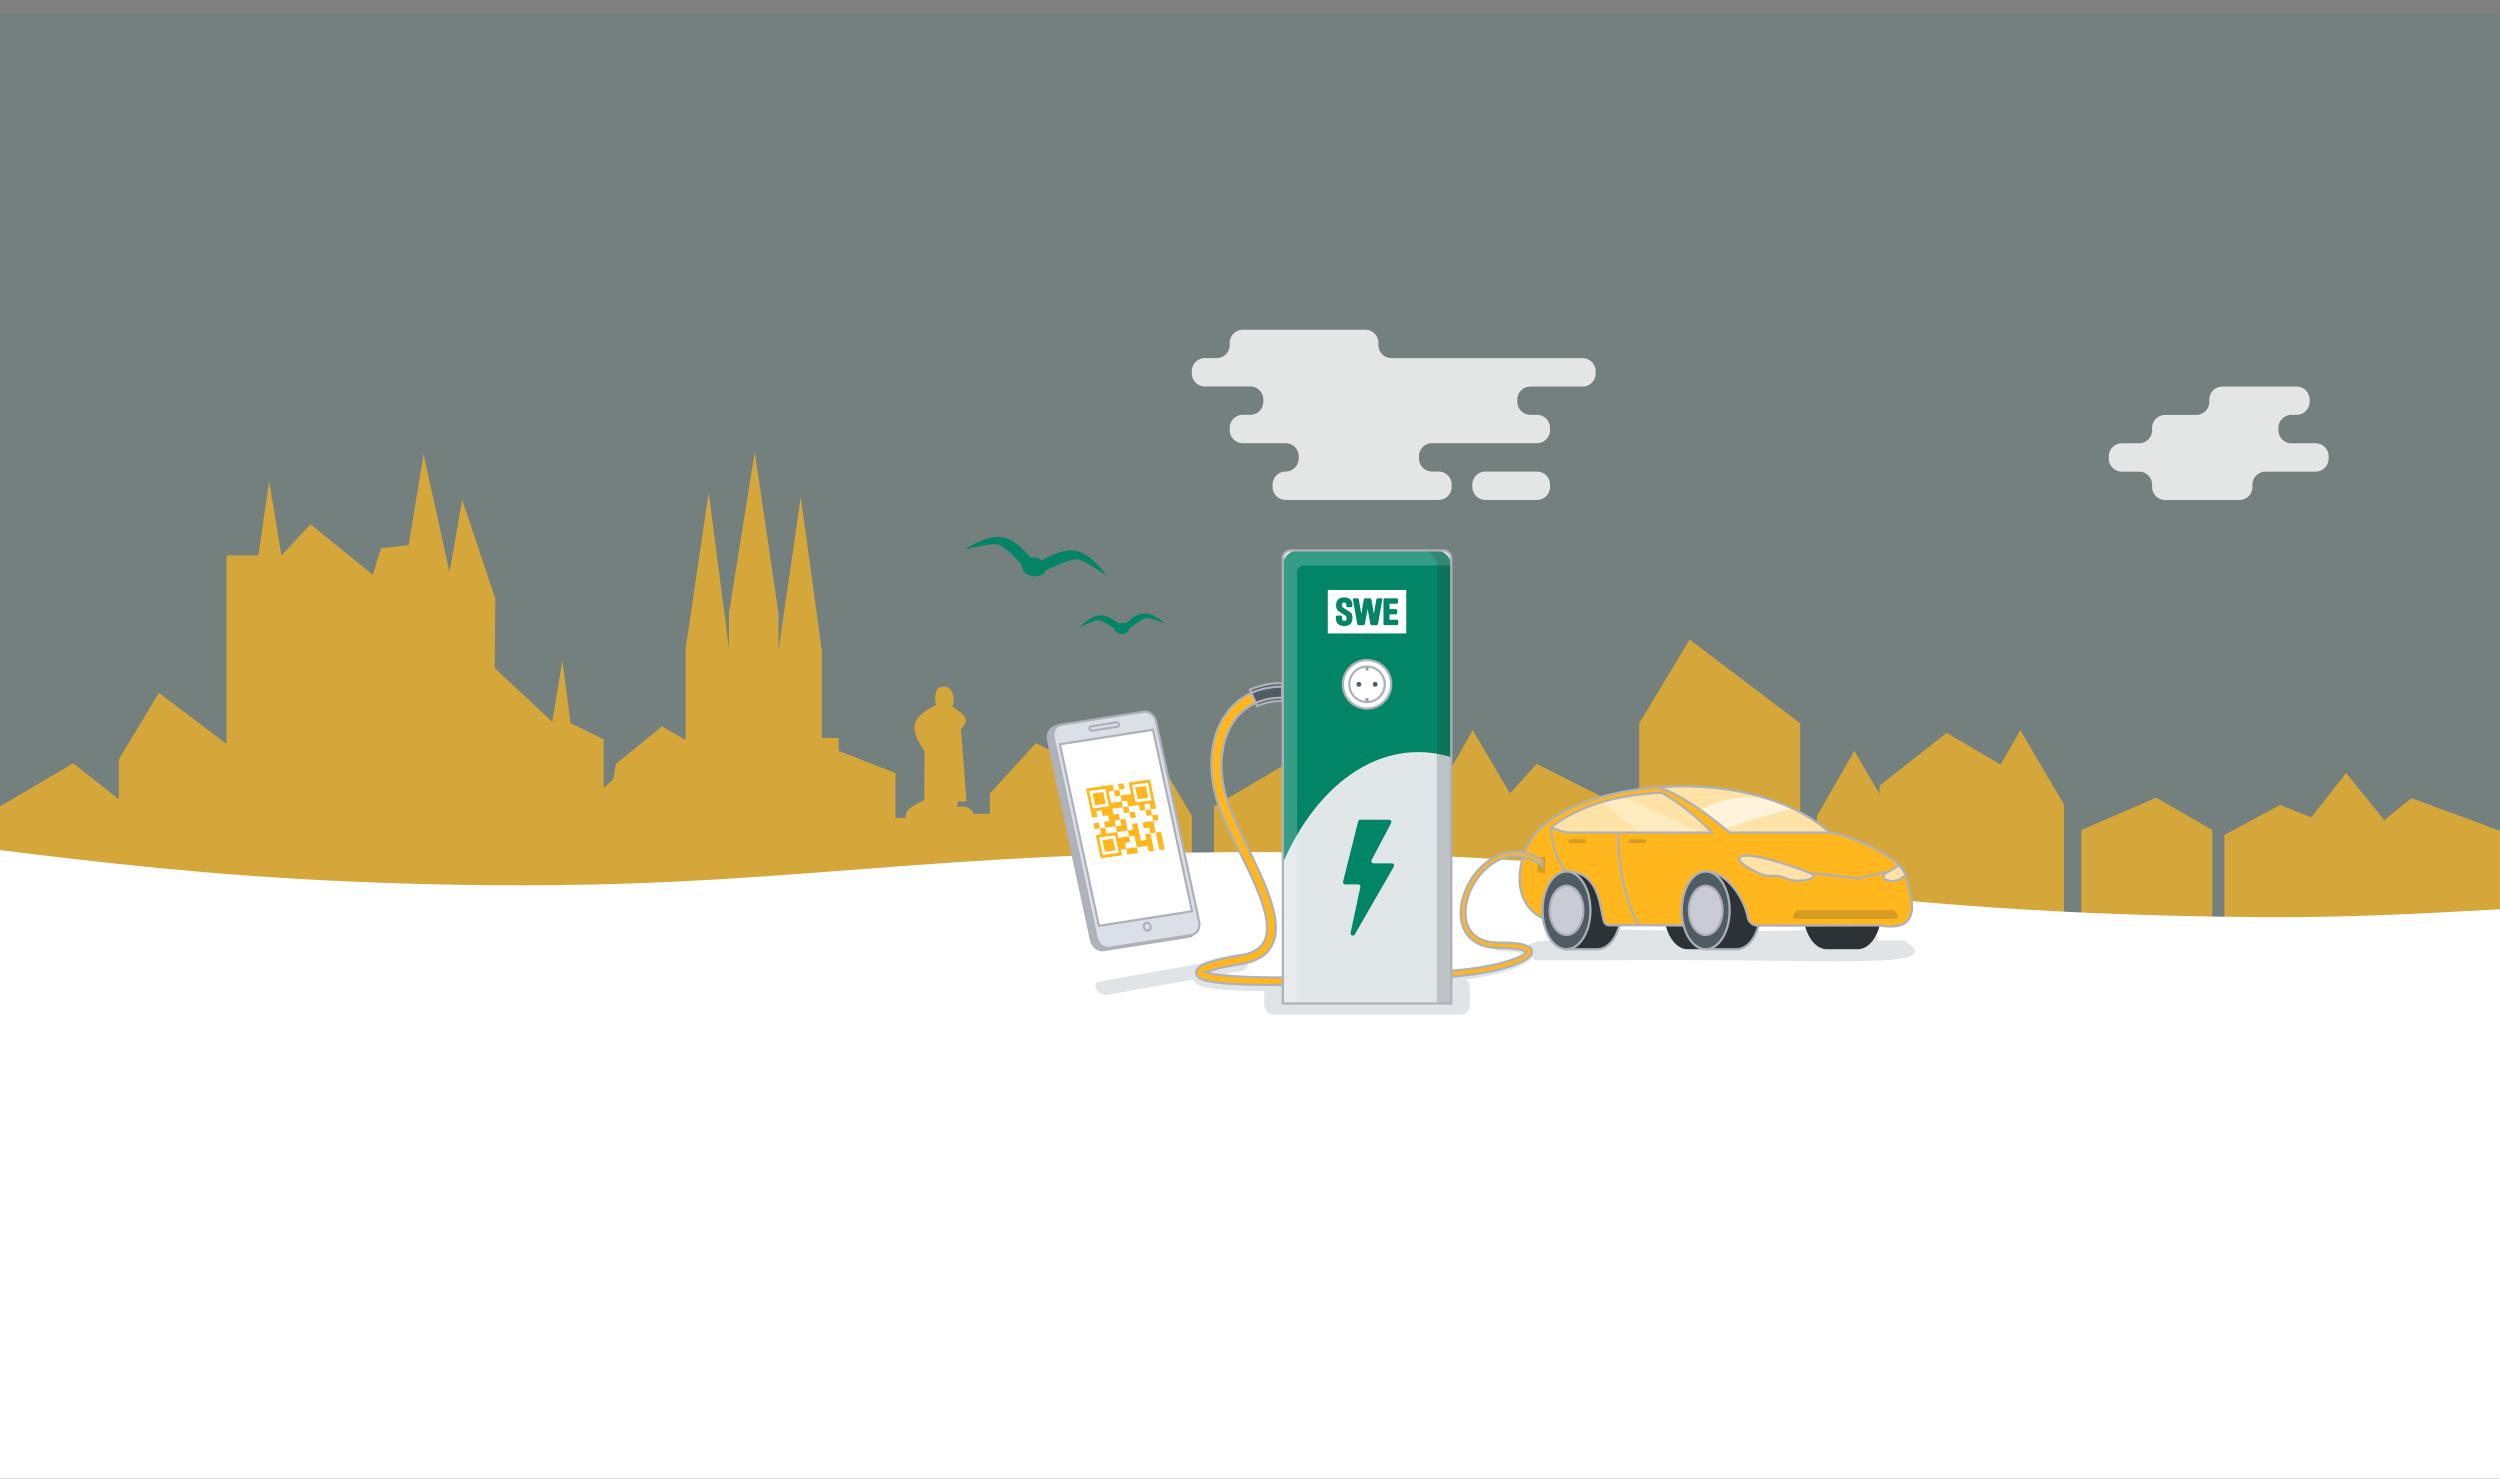 <svg xmlns="http://www.w3.org/2000/svg" xmlns:xlink="http://www.w3.org/1999/xlink" viewBox="0 0 1680 993.63"><rect x="0" y="0" width="1680" height="993.63" fill="#808080" stroke="none"/><defs><style>.cls-1,.cls-14,.cls-15,.cls-26{fill:none;}.cls-17,.cls-2,.cls-24{isolation:isolate;}.cls-3{clip-path:url(#clip-path);}.cls-4{fill:#098367;fill-opacity:0.1;}.cls-5{opacity:0.7;}.cls-6{fill:#ffb71d;}.cls-10,.cls-18,.cls-24,.cls-7,.cls-9{fill:#fff;}.cls-8{opacity:0.8;}.cls-9{opacity:0;}.cls-10{opacity:0.6;}.cls-11{fill:#e0e4e7;}.cls-12{fill:#afb3bc;}.cls-13{fill:#dbdfe6;}.cls-14{stroke:#fff;}.cls-14,.cls-15,.cls-26{stroke-miterlimit:10;stroke-width:1.5px;}.cls-15,.cls-26{stroke:#aeb0ba;}.cls-15,.cls-16{mix-blend-mode:multiply;}.cls-17,.cls-19{fill:#2b3337;}.cls-17,.cls-24{opacity:0.2;}.cls-18{opacity:0.3;}.cls-20{fill:#505c64;}.cls-21{fill:#c9ccd4;}.cls-22{fill:#028567;}.cls-23{fill:#e1e6e9;}.cls-25{fill:#939aa2;}</style><clipPath id="clip-path" transform="translate(0 8.58)"><rect class="cls-1" width="1680" height="990"/></clipPath></defs><g class="cls-2"><g id="Ebene_2" data-name="Ebene 2"><g id="Vektoren"><g class="cls-3"><rect id="bg" class="cls-4" width="1680" height="993.63"/><g class="cls-5"><polygon class="cls-6" points="1344.37 513.81 1308.19 492.45 1263.08 527.96 1263.08 533.47 1246.11 504.64 1220.95 548.39 1220.95 763.76 1387 763.76 1387 540.58 1357.65 490.71 1344.37 513.81"/><polygon class="cls-6" points="1101.54 486.04 1101.54 763.76 1209.74 763.76 1209.74 486.04 1135.46 429.79 1101.54 486.04"/><polygon class="cls-6" points="1014.7 533.16 989.71 490.71 966.74 530.68 946.34 519.43 909.71 546.37 909.71 763.76 1090.74 763.76 1090.74 542.66 1032.63 513.34 1014.7 533.16"/><polygon class="cls-6" points="864.91 512.9 815.76 541.92 815.76 763.76 901.77 763.76 901.77 541.92 864.91 512.9"/><polygon class="cls-6" points="1602.19 551.19 1576.63 519.43 1553.12 549.34 1532.25 540.92 1494.78 561.08 1494.78 723.73 1680 723.73 1680 558.29 1620.55 536.36 1602.19 551.19"/><polygon class="cls-6" points="1448.94 536.03 1398.65 557.74 1398.65 723.73 1486.65 723.73 1486.65 557.74 1448.94 536.03"/><path class="cls-6" d="M759.89,522.66l-63.76-31.83L665.2,524.64v13.68H654.29s-1.37-3.43-4.44-4.41a13.73,13.73,0,0,0-6.48-.16l.34-3.76h5.8l-3.75-48.79S649,478.76,649,475c0-2.59-5.53-6.57-9-8.8a11.52,11.52,0,0,0,.93-4.58c0-4.86-2.79-8.81-6.22-8.81-5.84,0-6.22,3.95-6.22,8.81a11.92,11.92,0,0,0,.6,3.71l-.45.05c-3.58,1.63-14.16,7.34-14.16,14.68s6.82,16,6.82,16l-.17,33s-9.73,4.56-11.26,7.18a8.1,8.1,0,0,0-1.2,4.89h-6.88V510.85l-38.23-14.8v-8.7H552.24V428.61L538.13,325.48l-15,103.13V403.37L507.18,295,489.89,403.37V427.3L476.24,322.43,460.77,427.3v61.36l-15.93-9.14-30.95,25.24-1.82,10.44-6.37,5.66V488.22l-22.3-10.88-5.46-42.21-6.82,41.34-38.69-36.12.46-46.56-22.3-66.57s-8.65,50-8.65,48.73-17.29-79.19-17.29-79.19l-10,60.92L256,359.85l-5.46,17.84-41.87-33.94-19.57,20.89-8.19-50-7.28,50H152.22V491.37L106.83,457l-27,44.71V528.5L49.15,504.32,0,533.34V755.18H800.94V539.81l-25.76-43.76Z" transform="translate(0 8.58)"/></g><path id="wave" class="cls-7" d="M0,562.67C63.13,570.5,141.32,579.92,239.76,584,507,595,583,564,844.54,564.05c299.48,0,348.07,40.68,671.61,43.67,58.08.54,111.37-2.32,163.85-5.28V985.05H0Z" transform="translate(0 8.58)"/><g class="cls-8"><path class="cls-7" d="M998.17,327.39h34.67a8.79,8.79,0,0,0,8.78-8.81v-1.44a8.79,8.79,0,0,0-8.78-8.81H998.17a8.79,8.79,0,0,0-8.78,8.81v1.44A8.79,8.79,0,0,0,998.17,327.39Z" transform="translate(0 8.58)"/><path class="cls-7" d="M1531.1,280.46V279a8.79,8.79,0,0,1,8.78-8.81h3.41a8.8,8.8,0,0,0,8.78-8.81V260a8.79,8.79,0,0,0-8.78-8.81h-49.86a8.79,8.79,0,0,0-8.78,8.81v1.44a8.8,8.8,0,0,1-8.78,8.81H1455a8.8,8.8,0,0,0-8.79,8.81v1.44a8.79,8.79,0,0,1-8.78,8.81H1425.9a8.8,8.8,0,0,0-8.79,8.81v1.44a8.8,8.8,0,0,0,8.79,8.81h11.55a8.79,8.79,0,0,1,8.78,8.81v1.44a8.8,8.8,0,0,0,8.79,8.81h49.85a8.79,8.79,0,0,0,8.78-8.81v-1.44a8.8,8.8,0,0,1,8.79-8.81h33.63a8.79,8.79,0,0,0,8.78-8.81v-1.44a8.79,8.79,0,0,0-8.78-8.81h-16.19A8.79,8.79,0,0,1,1531.1,280.46Z" transform="translate(0 8.58)"/><path class="cls-7" d="M917.5,213H835.14a8.79,8.79,0,0,0-8.78,8.81v1.44a8.8,8.8,0,0,1-8.78,8.81h-7.9a8.79,8.79,0,0,0-8.78,8.81v1.44a8.8,8.8,0,0,0,8.78,8.81h30.48a8.79,8.79,0,0,1,8.78,8.81v1.44a8.8,8.8,0,0,1-8.78,8.81h-5a8.79,8.79,0,0,0-8.78,8.81v1.44a8.79,8.79,0,0,0,8.78,8.81h28.79a8.79,8.79,0,0,1,8.78,8.81v1.44a8.79,8.79,0,0,1-8.78,8.81h0a8.79,8.79,0,0,0-8.78,8.81v1.44a8.79,8.79,0,0,0,8.78,8.81h102.8a8.79,8.79,0,0,0,8.78-8.81v-1.44a8.79,8.79,0,0,0-8.78-8.81h-4.41a8.79,8.79,0,0,1-8.78-8.81v-1.44a8.79,8.79,0,0,1,8.78-8.81h70.52a8.79,8.79,0,0,0,8.78-8.81V279a8.79,8.79,0,0,0-8.78-8.81h-4.45a8.8,8.8,0,0,1-8.78-8.81V260a8.79,8.79,0,0,1,8.78-8.81h35.1a8.81,8.81,0,0,0,8.79-8.81V240.9a8.8,8.8,0,0,0-8.79-8.81H935.07a8.8,8.8,0,0,1-8.78-8.81v-1.44A8.8,8.8,0,0,0,917.5,213Z" transform="translate(0 8.58)"/></g><rect class="cls-9" x="533.42" y="154.45" width="777.71" height="780.18"/><path class="cls-10" d="M1132.08,519.86c66.46,0,96.78,30.57,97.47,31h-67.24s-28.91-25.08-48.07-30.41Q1122.75,519.87,1132.08,519.86Z" transform="translate(0 8.58)"/><path class="cls-10" d="M1150.43,550.91h-94a27.85,27.85,0,0,1-13.71-3.62h0s15.21-13.85,45.82-19.83c12.59-2.45,24.51-3.41,28.18-3.17C1125.49,528.91,1138.88,538.64,1150.43,550.91Z" transform="translate(0 8.58)"/><rect class="cls-11" x="849.61" y="656.98" width="138.09" height="24.94" rx="6.23"/><path class="cls-11" d="M1029.2,630.2c-.11-.15-.23-.3-.35-.44l-.35-.34a7.58,7.58,0,0,0-.7-.55,10.57,10.57,0,0,0-2.56-1.2,27.09,27.09,0,0,0-4.65-1c-1.51-.21-3-.34-4.48-.43-3-.19-5.89-.21-8.81-.18a2.25,2.25,0,0,0,0,4.5h0c2.84,0,5.67.15,8.46.4,1.39.12,2.76.28,4.1.51a22,22,0,0,1,3.76.91,6.68,6.68,0,0,1,1.06.47,8,8,0,0,1-1.23,1,35.84,35.84,0,0,1-7.26,3.29,114,114,0,0,1-16.32,4.14c-5.57,1-11.19,1.77-16.83,2.27-22.91,2-45.82,3.52-68.76,4.08s-45.91.4-68.83-.26c-5.7-.19-11.39-.46-17-.9-1.82-.14-3.62-.32-5.4-.51,3.67-.76,7.44-1.4,11.21-1.95h0l.13,0a6,6,0,0,0-2.06-11.78A171.09,171.09,0,0,0,814.88,636c-1.48.42-3,.89-4.49,1.45a29.43,29.43,0,0,0-4.91,2.25c-.24.14-.47.28-.73.46l-.38.26-.41.33a8.84,8.84,0,0,0-1.92,2,7.73,7.73,0,0,0-.53.92,8,8,0,0,0-.46,1.25,8.15,8.15,0,0,0-.22,1.56,7.54,7.54,0,0,0,.17,1.66,7.78,7.78,0,0,0,.51,1.45,9,9,0,0,0,.65,1.07,7.93,7.93,0,0,0,1.25,1.34c.19.15.41.33.57.44l.5.34c.36.23.6.34.91.51a13.71,13.71,0,0,0,1.55.67,21.68,21.68,0,0,0,2.65.81,67.33,67.33,0,0,0,9.29,1.48c3,.3,5.94.5,8.87.66,5.87.3,11.7.42,17.51.45,23.14.05,46.24-.39,69.35-1.61s46.14-3.33,69.07-6c5.81-.67,11.6-1.59,17.33-2.81a120.79,120.79,0,0,0,17-4.82,40.09,40.09,0,0,0,8.32-4.1,12,12,0,0,0,2.07-1.76c.18-.18.35-.41.52-.61a8.08,8.08,0,0,0,.5-.78,4.78,4.78,0,0,0,.59-2.28A4.16,4.16,0,0,0,1029.2,630.2Z" transform="translate(0 8.58)"/><path class="cls-11" d="M811.8,647.94l-67.28,11.9a8.12,8.12,0,0,1-7.78-3.55h0c-1.49-2.47-.42-4.87,2.39-5.36L806.41,639a8.12,8.12,0,0,1,7.78,3.55h0C815.68,645.05,814.61,647.45,811.8,647.94Z" transform="translate(0 8.58)"/><path class="cls-12" d="M797,621.22l-55.45,8.69c-3.7.58-7.46-2.53-8.41-6.94l-28.8-134c-1.65-6.31,4-9.69,7.7-10.26l52.73-7.45c3.7-.58,7.46,2.52,8.41,6.93L805.67,612C806.62,616.38,804.32,620.12,797,621.22Z" transform="translate(0 8.58)"/><path class="cls-13" d="M800.79,619.7l-55.46,8.69c-3.7.57-7.46-2.53-8.41-6.94L708.12,487.4c-1-4.41,1.28-8.45,5-9l55.45-8.69c3.7-.58,7.46,2.53,8.41,6.94l28.8,134C806.71,615.08,804.48,619.12,800.79,619.7Z" transform="translate(0 8.58)"/><polygon class="cls-7" points="801.06 612.36 738.46 622.16 712.24 500.16 774.84 490.36 801.06 612.36"/><line class="cls-14" x1="727.86" y1="545.45" x2="725.01" y2="551.3"/><line class="cls-14" x1="751.79" y1="496.44" x2="730.42" y2="540.21"/><line class="cls-14" x1="745.1" y1="496.82" x2="736.17" y2="513.98"/><line class="cls-14" x1="787.01" y1="593.97" x2="777.09" y2="613.62"/><line class="cls-14" x1="791.59" y1="584.88" x2="788.51" y2="590.99"/><path class="cls-15" d="M801.31,620.05a16.71,16.71,0,0,1-4.32,1.17l-55.45,8.69c-3.7.58-7.46-2.53-8.41-6.94l-28.8-134c-1.65-6.31,4-9.69,7.7-10.26" transform="translate(0 8.58)"/><path class="cls-15" d="M800.79,619.7l-55.46,8.69c-3.7.57-7.46-2.53-8.41-6.94L708.12,487.4c-1-4.41,1.28-8.45,5-9l55.45-8.69c3.7-.58,7.46,2.53,8.41,6.94l28.8,134C806.71,615.08,804.48,619.12,800.79,619.7Z" transform="translate(0 8.58)"/><polygon class="cls-15" points="801.06 612.36 738.46 622.16 712.24 500.16 774.84 490.36 801.06 612.36"/><path class="cls-15" d="M751,479.74l-17.3,2.71a1.48,1.48,0,0,1-1.53-1.27h0a1.3,1.3,0,0,1,.91-1.65l17.3-2.71a1.48,1.48,0,0,1,1.53,1.27h0A1.3,1.3,0,0,1,751,479.74Z" transform="translate(0 8.58)"/><path class="cls-15" d="M773.17,613.81a2.72,2.72,0,0,0-2.81-2.32,2.38,2.38,0,0,0-1.66,3,2.7,2.7,0,0,0,2.81,2.31A2.36,2.36,0,0,0,773.17,613.81Z" transform="translate(0 8.58)"/><g class="cls-16"><polygon class="cls-6" points="754.87 526.3 751.29 526.81 752.11 530.72 755.7 530.22 754.87 526.3"/><polygon class="cls-6" points="752.94 534.64 752.11 530.72 748.53 531.23 749.35 535.14 752.94 534.64"/><polygon class="cls-6" points="734.19 533.25 735.84 541.08 743.01 540.07 741.36 532.24 734.19 533.25"/><polygon class="cls-6" points="771.69 536.02 770.04 528.2 762.87 529.21 764.52 537.03 771.69 536.02"/><polygon class="cls-6" points="740.79 564.56 742.44 572.4 749.6 571.39 747.95 563.55 740.79 564.56"/><polygon class="cls-6" points="755.41 546.38 759 545.88 758.17 541.96 754.59 542.47 755.41 546.38"/><polygon class="cls-6" points="763.41 549.28 762.59 545.37 759 545.88 759.82 549.79 763.41 549.28"/><polygon class="cls-6" points="749.89 555.22 750.72 559.13 757.88 558.12 756.24 550.29 752.65 550.8 753.48 554.71 749.89 555.22"/><path class="cls-6" d="M749.06,542.72l3.59-.5-.83-3.92-3.58.51-.82-3.92,7.16-1-.82-3.91-7.17,1-1.65-7.83,3.59-.5-.83-3.92-17.92,2.53,4.12,19.57,3.59-.51-.83-3.91,3.59-.51.82,3.92,3.59-.51.82,3.92-3.58.5.82,3.92,7.17-1Zm-14.6-8L732,523l10.75-1.51,2.47,11.74Z" transform="translate(0 8.58)"/><polygon class="cls-6" points="734.73 553.33 735.55 557.24 739.14 556.74 738.31 552.82 734.73 553.33"/><polygon class="cls-6" points="767.82 552.69 768.64 556.61 772.23 556.1 773.05 560.01 776.64 559.51 774.99 551.68 767.82 552.69"/><polygon class="cls-6" points="770.58 548.27 774.16 547.77 773.34 543.85 769.75 544.36 770.58 548.27"/><polygon class="cls-6" points="770.29 564.43 766.71 564.94 764.23 553.2 760.64 553.7 761.47 557.62 757.88 558.12 758.71 562.04 762.29 561.53 763.94 569.37 771.12 568.36 771.94 572.27 775.53 571.76 773.05 560.01 769.47 560.52 770.29 564.43"/><polygon class="cls-6" points="780.22 559 776.64 559.51 779.11 571.26 782.7 570.75 780.22 559"/><polygon class="cls-6" points="778.57 551.18 777.75 547.26 774.16 547.77 774.99 551.68 778.57 551.18"/><path class="cls-6" d="M759.53,557.37l-.82-3.92-7.17,1-.83-3.92-7.17,1-.82-3.91-3.58.5.82,3.92-3.58.5,3.29,15.67,14.34-2-.82-3.92,3.58-.5-.82-3.93ZM741.05,566l-2.47-11.75,10.75-1.52,2.48,11.75Z" transform="translate(0 8.58)"/><polygon class="cls-6" points="757.6 574.29 764.77 573.28 763.94 569.37 756.77 570.38 757.6 574.29"/><path class="cls-6" d="M757.34,529.46l.83,3.92,7.17-1,.83,3.91,3.58-.51-.82-3.91,3.58-.5.83,3.91,3.58-.51-4.12-19.57-14.34,2,1.65,7.83-7.17,1,.82,3.92Zm14.08-12.06,2.47,11.75-10.75,1.51-2.47-11.74Z" transform="translate(0 8.58)"/></g><path class="cls-11" d="M1279.54,623.42h-17.35c2.16-12.86-52.35-4.43-103.09-6.7-51.08,1.77-96.78-5.33-94.61,6.7-7.77-.48-57.94-2.57-32.36,13.38h38.3C1232.07,635,1312.52,644.41,1279.54,623.42Z" transform="translate(0 8.58)"/><path class="cls-6" d="M1280.07,578.24c-6.57-14.09-43.52-27.27-50.51-27.33-22.85-20.48-64.26-34.34-115.32-30.41h0c-47.21,3.44-75.78,20.19-84.43,34-10.59,14.7-14.69,43.72,7.1,54a32.59,32.59,0,0,0,.93,4.86h50.4a.3.3,0,0,1,0-.1c.64-.24,43.13.1,43.13.1h63.72v.07c19.4,0,53.67-.14,68.12-.14C1295.14,618.81,1283.27,590.7,1280.07,578.24Z" transform="translate(0 8.58)"/><path class="cls-17" d="M1206.79,608.88h66.81a1.87,1.87,0,0,0,1.4-3.11l-1.73-2a1.86,1.86,0,0,0-1.4-.63h-63.35a1.86,1.86,0,0,0-1.4.63l-1.73,2A1.87,1.87,0,0,0,1206.79,608.88Z" transform="translate(0 8.58)"/><path class="cls-11" d="M1031.93,632.81l0,0,0,0S1031.93,632.82,1031.93,632.81Z" transform="translate(0 8.58)"/><path class="cls-10" d="M1132.08,519.86c66.46,0,96.78,30.57,97.47,31h-67.24s-28.91-25.08-48.07-30.41Q1122.75,519.87,1132.08,519.86Z" transform="translate(0 8.58)"/><path class="cls-10" d="M1204.83,534.89a142.66,142.66,0,0,0-19.13-7.41c-18.94-1.33-31.79,2-42.91,8.33,7.25,5.07,13.48,10.06,16.84,12.84A314.78,314.78,0,0,1,1204.83,534.89Z" transform="translate(0 8.58)"/><path class="cls-10" d="M1150.43,550.91h-94a27.85,27.85,0,0,1-13.71-3.62h0s15.21-13.85,45.82-19.83c12.59-2.45,24.51-3.41,28.18-3.17C1125.49,528.91,1138.88,538.64,1150.43,550.91Z" transform="translate(0 8.58)"/><path class="cls-18" d="M1091.32,527l-2.76.51c-4.25.83-8.2,1.82-11.86,2.89l24.71,20.56h40.77Z" transform="translate(0 8.58)"/><path class="cls-10" d="M1043.18,546.92l-.44.37c.2.12.4.21.6.32Z" transform="translate(0 8.58)"/><path class="cls-17" d="M1104.88,558h-9.22a1.31,1.31,0,0,1-1.3-1.31h0a1.3,1.3,0,0,1,1.3-1.3h9.22a1.3,1.3,0,0,1,1.3,1.3h0A1.31,1.31,0,0,1,1104.88,558Z" transform="translate(0 8.58)"/><path class="cls-17" d="M1064.41,558h-9.22a1.31,1.31,0,0,1-1.3-1.31h0a1.3,1.3,0,0,1,1.3-1.3h9.22a1.3,1.3,0,0,1,1.3,1.3h0A1.31,1.31,0,0,1,1064.41,558Z" transform="translate(0 8.58)"/><path class="cls-19" d="M1212.84,613.3c2.44,9.39,8.15,16,14.82,16h20.72c6.68,0,12.39-6.61,14.82-16Z" transform="translate(0 8.58)"/><path class="cls-19" d="M1131.4,613.3h-12.09c2.43,9.39,8.14,16,14.82,16h12.09C1139.55,629.3,1133.84,622.69,1131.4,613.3Z" transform="translate(0 8.58)"/><path class="cls-10" d="M1215.24,577.59c-9.23-3.51-37.08-13.35-44.68-10.79s10.8,11.69,15.43,12.91,7.67-1.22,14.61,2.14S1226.41,581.83,1215.24,577.59Z" transform="translate(0 8.58)"/><path class="cls-15" d="M1229.55,550.9h-67.24s-28.91-25.08-48.07-30.41" transform="translate(0 8.58)"/><path class="cls-15" d="M1150.43,550.91h-94a27.85,27.85,0,0,1-13.71-3.62h0s15.21-13.85,45.82-19.83c12.59-2.45,24.51-3.41,28.18-3.17C1125.49,528.91,1138.88,538.64,1150.43,550.91Z" transform="translate(0 8.58)"/><path class="cls-15" d="M1101.27,613c-.14-.2-13.77-20.79-13.77-62.09" transform="translate(0 8.58)"/><path class="cls-15" d="M1042.39,547.29c0,8.41,3.52,23.52,10.13,30" transform="translate(0 8.58)"/><path class="cls-15" d="M1218,578.19l30.58,3.49h.12l18.52-4.27" transform="translate(0 8.58)"/><path class="cls-10" d="M1267.83,577.93c1.9-1.15,5-3,8.54-4.88a23.57,23.57,0,0,1,4.56,7,9.07,9.07,0,0,0-3.8,1.88C1272.64,585.43,1260.6,582.36,1267.83,577.93Z" transform="translate(0 8.58)"/><path class="cls-15" d="M1215.24,577.59c-9.23-3.51-37.08-13.35-44.68-10.79s10.8,11.69,15.43,12.91,7.67-1.22,14.61,2.14S1226.41,581.83,1215.24,577.59Z" transform="translate(0 8.58)"/><path class="cls-15" d="M1267.83,577.93c1.9-1.15,5-3,8.54-4.88a23.57,23.57,0,0,1,4.56,7,9.07,9.07,0,0,0-3.8,1.88C1272.64,585.43,1260.6,582.36,1267.83,577.93Z" transform="translate(0 8.58)"/><path class="cls-15" d="M1280.07,578.24c-6.57-14.09-43.52-27.27-50.51-27.33-22.85-20.48-64.26-34.34-115.32-30.41h0c-47.21,3.44-75.78,20.19-84.43,34-10.59,14.7-14.69,43.72,7.1,54a32.59,32.59,0,0,0,.93,4.86h50.4a.3.3,0,0,1,0-.1c.64-.24,43.13.1,43.13.1h63.72v.07c19.4,0,53.67-.14,68.12-.14C1295.14,618.81,1283.27,590.7,1280.07,578.24Z" transform="translate(0 8.58)"/><path class="cls-19" d="M1081.39,613.2a3.62,3.62,0,0,1-3.5-2.57c-3.05-9.94-2.91-33.57-25.13-33.57V629.3h20.65c6.7,0,12.44-6.65,14.86-16.1Z" transform="translate(0 8.58)"/><path class="cls-15" d="M1081.39,613.2a3.62,3.62,0,0,1-3.5-2.57c-3.05-9.94-2.91-33.57-25.13-33.57V629.3h20.65c6.7,0,12.44-6.65,14.86-16.1Z" transform="translate(0 8.58)"/><ellipse class="cls-20" cx="1052.69" cy="611.76" rx="16.09" ry="26.12"/><ellipse class="cls-15" cx="1052.69" cy="611.76" rx="16.09" ry="26.12"/><ellipse class="cls-21" cx="1052.69" cy="611.76" rx="11.29" ry="16.52"/><ellipse class="cls-15" cx="1052.69" cy="611.76" rx="11.29" ry="16.52"/><path class="cls-19" d="M1181.47,613.41a6.75,6.75,0,0,1-6.92-5.35c-2-11.67-13.57-31-28.25-31V629.3h20.64c6.65,0,12.36-6.55,14.81-15.89Z" transform="translate(0 8.58)"/><path class="cls-15" d="M1181.47,613.41a6.75,6.75,0,0,1-6.92-5.35c-2-11.67-13.57-31-28.25-31V629.3h20.64c6.65,0,12.36-6.55,14.81-15.89Z" transform="translate(0 8.58)"/><ellipse class="cls-20" cx="1146.23" cy="611.76" rx="16.09" ry="26.12"/><ellipse class="cls-15" cx="1146.23" cy="611.76" rx="16.09" ry="26.12"/><ellipse class="cls-21" cx="1146.23" cy="611.76" rx="11.29" ry="16.52"/><ellipse class="cls-15" cx="1146.23" cy="611.76" rx="11.29" ry="16.52"/><path class="cls-17" d="M1034.12,577.7l4.21.81V567.07l-4.21.81c-.57.11-1,.88-1,1.8v6.22C1033.13,576.81,1033.55,577.59,1034.12,577.7Z" transform="translate(0 8.58)"/><path class="cls-6" d="M1027.28,627.65a15.41,15.41,0,0,0-5.19-1.8,47.86,47.86,0,0,0-5-.66c-3.28-.28-6.53-.35-9.78-.34a32.18,32.18,0,0,1-9-1.13,19,19,0,0,1-7.71-4.13,15.87,15.87,0,0,1-2.79-3.32,17.22,17.22,0,0,1-1.86-4,24.35,24.35,0,0,1-1.09-8.9,40.44,40.44,0,0,1,5.39-17.56,41.91,41.91,0,0,1,12.27-13.73,27.89,27.89,0,0,1,17.17-5.24,31.45,31.45,0,0,1,16.69,6.31v-3.38a33.49,33.49,0,0,0-16.54-5.84,30.88,30.88,0,0,0-19,5.63,44.94,44.94,0,0,0-13.32,14.66,47,47,0,0,0-4,9.11,39.12,39.12,0,0,0-1.9,9.86,27.89,27.89,0,0,0,1.18,10.15,20.21,20.21,0,0,0,5.55,8.8,22.27,22.27,0,0,0,9.06,5,35.7,35.7,0,0,0,10,1.35c3.17,0,6.34.11,9.45.4a42.24,42.24,0,0,1,4.57.64,12.28,12.28,0,0,1,3.87,1.3,2,2,0,0,1,.35.28,2.82,2.82,0,0,1-.58.71,15.36,15.36,0,0,1-3.56,2.28,58.65,58.65,0,0,1-8.69,3.31,139.08,139.08,0,0,1-18.5,4.14c-3.13.5-6.27.91-9.43,1.26l-9.55.91c-12.75,1.18-25.51,2.21-38.29,2.94-25.55,1.53-51.16,2-76.77,1.71-12.81-.16-25.62-.25-38.2-1.48a80.92,80.92,0,0,1-9.19-1.37c-.73-.17-1.45-.34-2.11-.55l-.23-.08a27.73,27.73,0,0,1,2.85-1.15c1.42-.49,2.91-.91,4.41-1.31,3-.79,6.1-1.44,9.21-2,1.55-.29,3.11-.56,4.67-.82l2.36-.39c.84-.15,1.67-.27,2.51-.47a33.72,33.72,0,0,0,9.83-3.59,20.91,20.91,0,0,0,7.9-7.7,23.82,23.82,0,0,0,3-10.5c.37-7.11-1.28-13.73-3.24-20a175.8,175.8,0,0,0-7.17-18.27c-5.31-11.85-11.27-23.27-16.47-34.88a127.32,127.32,0,0,1-6.63-17.58,78.09,78.09,0,0,1-2-9,70.81,70.81,0,0,1-.91-9.18,61.64,61.64,0,0,1,2-18.1,47.82,47.82,0,0,1,3.14-8.4c.35-.66.64-1.35,1-2l1.12-1.92a41.74,41.74,0,0,1,2.57-3.59,34.51,34.51,0,0,1,13.78-10.49,44.33,44.33,0,0,1,17.34-3.28V452.8l-2.56.09-1.28.05-1.28.13c-.85.09-1.71.16-2.56.27l-2.55.43a46.83,46.83,0,0,0-10,3,44.69,44.69,0,0,0-9,5.32,43.24,43.24,0,0,0-7.41,7.4,46.89,46.89,0,0,0-3,4.27l-1.3,2.25c-.44.75-.77,1.54-1.17,2.31a55,55,0,0,0-3.53,9.67,68.06,68.06,0,0,0-2,20.15,77.9,77.9,0,0,0,1.05,10,85.28,85.28,0,0,0,2.22,9.77,134.67,134.67,0,0,0,7.1,18.45c5.4,11.82,11.44,23.17,16.73,34.76a172,172,0,0,1,7.06,17.58c1.9,5.91,3.37,12,3.09,17.82a18,18,0,0,1-2.12,7.94,15.19,15.19,0,0,1-5.72,5.61,28.21,28.21,0,0,1-8.16,3c-.72.18-1.48.29-2.22.44l-2.38.4c-1.6.28-3.2.57-4.79.88-3.2.63-6.38,1.33-9.57,2.19-1.6.44-3.19.9-4.8,1.47a25.6,25.6,0,0,0-4.94,2.24,9.61,9.61,0,0,0-1.38,1.07,4.71,4.71,0,0,0-1.43,2.32,4.25,4.25,0,0,0-.11,1,3.83,3.83,0,0,0,.17,1,3.74,3.74,0,0,0,.38.85,3.81,3.81,0,0,0,.45.63,6,6,0,0,0,1.68,1.34,20.07,20.07,0,0,0,5.31,1.8,88.24,88.24,0,0,0,9.84,1.4c13,1.17,25.85,1.15,38.69,1.22,25.7.05,51.42-.57,77.08-2.3,12.83-.83,25.63-2,38.41-3.23l9.6-1c3.22-.37,6.43-.81,9.63-1.35a143.68,143.68,0,0,0,19-4.41,62.09,62.09,0,0,0,9.25-3.61,19,19,0,0,0,4.48-3,7.24,7.24,0,0,0,1-1.27,4.21,4.21,0,0,0,.71-2,3.72,3.72,0,0,0-.73-2.35A5.14,5.14,0,0,0,1027.28,627.65Z" transform="translate(0 8.58)"/><path class="cls-20" d="M844.82,465.81l-4.88-10.91a52.69,52.69,0,0,1,21.77-4.4v12A41,41,0,0,0,844.82,465.81Z" transform="translate(0 8.58)"/><path class="cls-15" d="M844.82,465.81l-4.88-10.91a52.69,52.69,0,0,1,21.77-4.4v12A41,41,0,0,0,844.82,465.81Z" transform="translate(0 8.58)"/><path class="cls-15" d="M1027.28,627.65a15.41,15.41,0,0,0-5.19-1.8,47.86,47.86,0,0,0-5-.66c-3.28-.28-6.53-.35-9.78-.34a32.18,32.18,0,0,1-9-1.13,19,19,0,0,1-7.71-4.13,15.87,15.87,0,0,1-2.79-3.32,17.22,17.22,0,0,1-1.86-4,24.35,24.35,0,0,1-1.09-8.9,40.44,40.44,0,0,1,5.39-17.56,41.91,41.91,0,0,1,12.27-13.73,27.89,27.89,0,0,1,17.17-5.24,31.45,31.45,0,0,1,16.69,6.31v-3.38a33.49,33.49,0,0,0-16.54-5.84,30.88,30.88,0,0,0-19,5.63,44.94,44.94,0,0,0-13.32,14.66,47,47,0,0,0-4,9.11,39.12,39.12,0,0,0-1.9,9.86,27.89,27.89,0,0,0,1.18,10.15,20.21,20.21,0,0,0,5.55,8.8,22.27,22.27,0,0,0,9.06,5,35.7,35.7,0,0,0,10,1.35c3.17,0,6.34.11,9.45.4a42.24,42.24,0,0,1,4.57.64,12.28,12.28,0,0,1,3.87,1.3,2,2,0,0,1,.35.28,2.82,2.82,0,0,1-.58.71,15.36,15.36,0,0,1-3.56,2.28,58.65,58.65,0,0,1-8.69,3.31,139.08,139.08,0,0,1-18.5,4.14c-3.13.5-6.27.91-9.43,1.26l-9.55.91c-12.75,1.18-25.51,2.21-38.29,2.94-25.55,1.53-51.16,2-76.77,1.71-12.81-.16-25.62-.25-38.2-1.48a80.92,80.92,0,0,1-9.19-1.37c-.73-.17-1.45-.34-2.11-.55l-.23-.08a27.73,27.73,0,0,1,2.85-1.15c1.42-.49,2.91-.91,4.41-1.31,3-.79,6.1-1.44,9.21-2,1.55-.29,3.11-.56,4.67-.82l2.36-.39c.84-.15,1.67-.27,2.51-.47a33.72,33.72,0,0,0,9.83-3.59,20.91,20.91,0,0,0,7.9-7.7,23.82,23.82,0,0,0,3-10.5c.37-7.11-1.28-13.73-3.24-20a175.8,175.8,0,0,0-7.17-18.27c-5.31-11.85-11.27-23.27-16.47-34.88a127.32,127.32,0,0,1-6.63-17.58,78.09,78.09,0,0,1-2-9,70.81,70.81,0,0,1-.91-9.18,61.64,61.64,0,0,1,2-18.1,47.82,47.82,0,0,1,3.14-8.4c.35-.66.64-1.35,1-2l1.12-1.92a41.74,41.74,0,0,1,2.57-3.59,34.51,34.51,0,0,1,13.78-10.49,44.33,44.33,0,0,1,17.34-3.28V452.8l-2.56.09-1.28.05-1.28.13c-.85.09-1.71.16-2.56.27l-2.55.43a46.83,46.83,0,0,0-10,3,44.69,44.69,0,0,0-9,5.32,43.24,43.24,0,0,0-7.41,7.4,46.89,46.89,0,0,0-3,4.27l-1.3,2.25c-.44.75-.77,1.54-1.17,2.31a55,55,0,0,0-3.53,9.67,68.06,68.06,0,0,0-2,20.15,77.9,77.9,0,0,0,1.05,10,85.28,85.28,0,0,0,2.22,9.77,134.67,134.67,0,0,0,7.1,18.45c5.4,11.82,11.44,23.17,16.73,34.76a172,172,0,0,1,7.06,17.58c1.9,5.91,3.37,12,3.09,17.82a18,18,0,0,1-2.12,7.94,15.19,15.19,0,0,1-5.72,5.61,28.21,28.21,0,0,1-8.16,3c-.72.18-1.48.29-2.22.44l-2.38.4c-1.6.28-3.2.57-4.79.88-3.2.63-6.38,1.33-9.57,2.19-1.6.44-3.19.9-4.8,1.47a25.6,25.6,0,0,0-4.94,2.24,9.61,9.61,0,0,0-1.38,1.07,4.71,4.71,0,0,0-1.43,2.32,4.25,4.25,0,0,0-.11,1,3.83,3.83,0,0,0,.17,1,3.74,3.74,0,0,0,.38.85,3.81,3.81,0,0,0,.45.63,6,6,0,0,0,1.68,1.34,20.07,20.07,0,0,0,5.31,1.8,88.24,88.24,0,0,0,9.84,1.4c13,1.17,25.85,1.15,38.69,1.22,25.7.05,51.42-.57,77.08-2.3,12.83-.83,25.63-2,38.41-3.23l9.6-1c3.22-.37,6.43-.81,9.63-1.35a143.68,143.68,0,0,0,19-4.41,62.09,62.09,0,0,0,9.25-3.61,19,19,0,0,0,4.48-3,7.24,7.24,0,0,0,1-1.27,4.21,4.21,0,0,0,.71-2,3.72,3.72,0,0,0-.73-2.35A5.14,5.14,0,0,0,1027.28,627.65Z" transform="translate(0 8.58)"/><g id="Q2lmz6"><path class="cls-22" d="M742.48,376.55c-16.85-21.14-26.53-17.47-46.27-6.39-1.52,12.25,14.88-1.52,25.94-2.71C726.94,365,747.14,382.12,742.48,376.55Z" transform="translate(0 8.58)"/></g><g id="Q2lmz6-2" data-name="Q2lmz6"><path class="cls-22" d="M650.25,359.41c23.28-13.68,31-6.77,45.49,10.66-3,12-13.36-6.76-23.26-11.85C668.9,354.2,643.91,362.94,650.25,359.41Z" transform="translate(0 8.58)"/></g><ellipse class="cls-22" cx="694.87" cy="372.42" rx="6.27" ry="8.28" transform="translate(200.86 995.41) rotate(-79.39)"/><g id="Q2lmz6-3" data-name="Q2lmz6"><path class="cls-22" d="M782.15,409.71c-12.59-10-17.73-6.59-27.72,2.48.74,7.31,8.44-2.87,14.7-5.05C771.59,405.07,785.6,412.33,782.15,409.71Z" transform="translate(0 8.58)"/></g><g id="Q2lmz6-4" data-name="Q2lmz6"><path class="cls-22" d="M726.3,412.08C738,401,743.42,404,754.14,412.2c-.13,7.35-8.66-2.15-15.08-3.78C736.44,406.57,723.09,415,726.3,412.08Z" transform="translate(0 8.58)"/></g><ellipse class="cls-22" cx="753.95" cy="413.69" rx="4.94" ry="3.73" transform="translate(-17.01 41.23) rotate(-2.45)"/><path class="cls-23" d="M867.34,369.88H970a5.28,5.28,0,0,1,5.28,5.28V674.35a0,0,0,0,1,0,0H862.06a0,0,0,0,1,0,0V375.16A5.28,5.28,0,0,1,867.34,369.88Z"/><path class="cls-22" d="M953.09,496.85a73.77,73.77,0,0,1,22.14,3.42V371.86A10.54,10.54,0,0,0,964.7,361.3H872.59a10.55,10.55,0,0,0-10.53,10.56V571.49C881.43,526.56,915,496.85,953.09,496.85Z" transform="translate(0 8.58)"/><path class="cls-24" d="M871.59,376a4.53,4.53,0,0,1,4.53-4.54h99.09A10.53,10.53,0,0,0,964.7,361.3H872.59a10.55,10.55,0,0,0-10.53,10.56V665.77h9.53Z" transform="translate(0 8.58)"/><path class="cls-17" d="M964.7,361.3H955a10.54,10.54,0,0,1,10.53,10.56V665.77h9.69V371.86A10.54,10.54,0,0,0,964.7,361.3Z" transform="translate(0 8.58)"/><path id="Pfad_1" data-name="Pfad 1" class="cls-7" d="M945,417.1H892.27V387.86H945Z" transform="translate(0 8.58)"/><g id="Gruppe_6" data-name="Gruppe 6"><path id="Pfad_2" data-name="Pfad 2" class="cls-22" d="M903.25,412.06c-3,0-5.47-1.35-5.47-5v-1a1,1,0,0,1,1-1h2.11a.94.94,0,0,1,.94.94v1.09a1.55,1.55,0,0,0,1.48,1.6,1.36,1.36,0,0,0,1.53-1.45v-.84c0-.79-.56-1.17-1.46-1.75l-3.58-2.32a4.43,4.43,0,0,1-1.94-4.07c0-3.48,1.86-5.37,5.47-5.37,3.13,0,5.5,1.68,5.5,5v.64a1,1,0,0,1-1,.94H905.7a1,1,0,0,1-1-.94v-.64a1.46,1.46,0,0,0-1.45-1.6,1.38,1.38,0,0,0-1.45,1.3v.84c0,.76.44,1.07,1.38,1.68l3.2,2.08c2,1.28,2.47,2,2.47,4.43,0,3.82-1.93,5.45-5.65,5.45" transform="translate(0 8.58)"/><path id="Pfad_3" data-name="Pfad 3" class="cls-22" d="M928.9,394.45l-2.85,16.11a1.14,1.14,0,0,1-1.09,1h-3a1.16,1.16,0,0,1-1.12-1l-1.81-9.93-1.78,9.93a1.21,1.21,0,0,1-1.14,1h-3a1.11,1.11,0,0,1-1.07-1l-2.87-16.11a.69.69,0,0,1,0-.2.75.75,0,0,1,.71-.77h2.19a1.17,1.17,0,0,1,1.1,1l1.63,9.52,1.6-9.52a1.15,1.15,0,0,1,1.09-1h3.06a1.13,1.13,0,0,1,1.09,1l1.61,9.52,1.62-9.52a1.18,1.18,0,0,1,1.1-1h2.14a.74.74,0,0,1,.76.71v.06a.68.68,0,0,1,0,.2" transform="translate(0 8.58)"/><path id="Pfad_4" data-name="Pfad 4" class="cls-22" d="M938.7,411.52h-8.09a.92.92,0,0,1-.92-.91h0V394.4a.92.92,0,0,1,.91-.92h8a.9.9,0,0,1,.89.92v1.81a.9.9,0,0,1-.89.91h-4.83v3.64H938a.91.91,0,0,1,.92.91h0v1.65a.92.92,0,0,1-.91.92h-4.28v3.63h5a.93.93,0,0,1,.92.91h0v1.81a.91.91,0,0,1-.91.91h0" transform="translate(0 8.58)"/></g><path class="cls-15" d="M867.34,369.88H970a5.28,5.28,0,0,1,5.28,5.28V674.35a0,0,0,0,1,0,0H862.06a0,0,0,0,1,0,0V375.16A5.28,5.28,0,0,1,867.34,369.88Z"/><ellipse class="cls-7" cx="918.65" cy="459.86" rx="16.25" ry="16.3"/><ellipse class="cls-7" cx="918.65" cy="459.86" rx="11.9" ry="11.94"/><ellipse class="cls-15" cx="918.65" cy="459.86" rx="16.25" ry="16.3"/><ellipse class="cls-20" cx="913.18" cy="459.86" rx="1.62" ry="1.63"/><ellipse class="cls-20" cx="924.12" cy="459.86" rx="1.62" ry="1.63"/><rect class="cls-25" x="917.64" y="447.92" width="2.02" height="2.6"/><rect class="cls-25" x="917.64" y="469.19" width="2.02" height="2.6"/><ellipse class="cls-26" cx="918.65" cy="459.86" rx="11.9" ry="11.94"/><path id="Pfad_772" data-name="Pfad 772" class="cls-22" d="M914.17,542.28h19.28a1.55,1.55,0,0,1,1.36,2.27l-13.06,24.76a1.54,1.54,0,0,0,1.36,2.26l12.16,0a1.54,1.54,0,0,1,1.33,2.31l-26.17,45.45a1.54,1.54,0,0,1-2.84-1.09l6.53-30.63a1.54,1.54,0,0,0-1.51-1.86h-8.56a1.55,1.55,0,0,1-1.5-1.92l10.12-40.41A1.56,1.56,0,0,1,914.17,542.28Z" transform="translate(0 8.58)"/></g></g></g></g></svg>